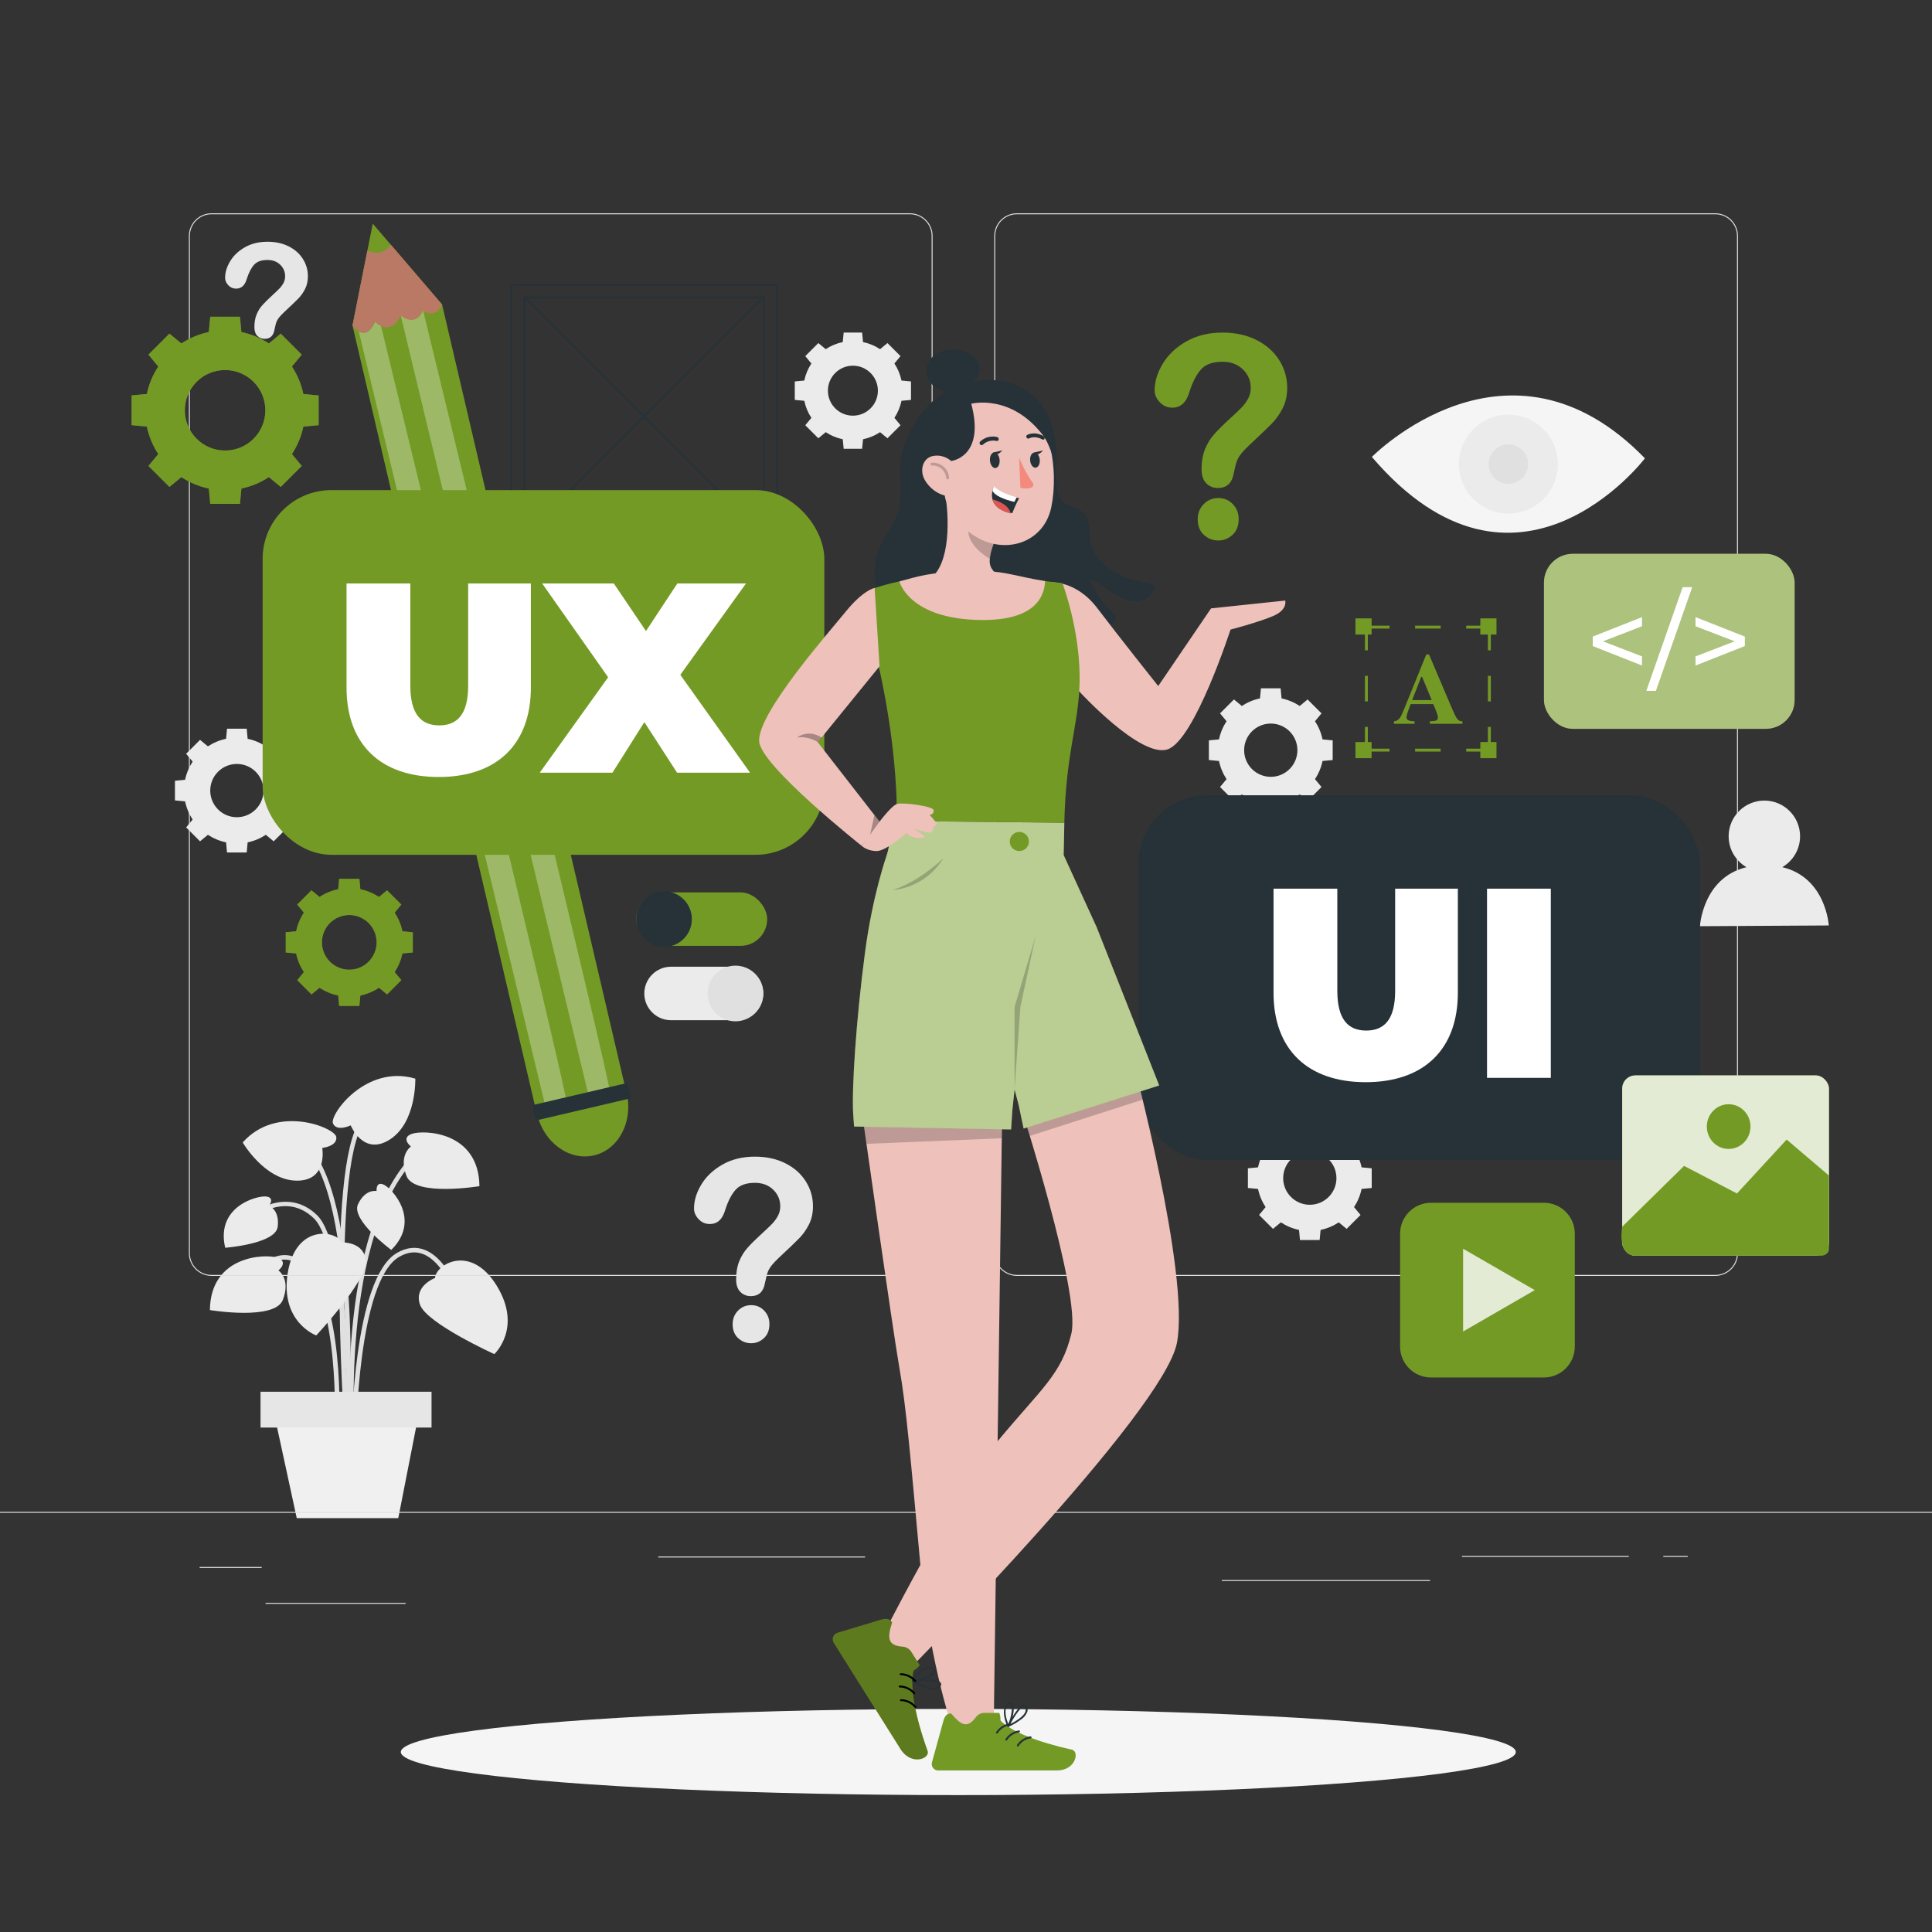 <svg xmlns="http://www.w3.org/2000/svg" viewBox="0 0 500 500">
    <rect x="0" y="0" width="500" height="500" fill="#333333" stroke="none"/>
    <g id="limelogic--background-complete--inject-2">
        <g>
            <g>
                <path d="M90.314,369.046c-.015-.463-1.572-46.428-9.049-53.698-7.272-7.069-15.618-.263-15.969,.03l-.75-.898c.094-.08,9.514-7.768,17.535,.03,7.812,7.597,9.341,52.589,9.402,54.501l-1.169,.037Z"
                      style="fill:#e0e0e0;"></path>
                <path d="M90.956,378.079c-.054-.549-5.11-55.182,14.842-78.079l.882,.768c-19.621,22.518-14.612,76.653-14.559,77.197l-1.165,.114Z"
                      style="fill:#e0e0e0;"></path>
                <path d="M90.219,372.3l-1.168-.078c.041-.619,3.905-62.109-10.73-75.57l.792-.862c15.045,13.839,11.274,73.956,11.106,76.509Z"
                      style="fill:#e0e0e0;"></path>
                <path d="M92.123,372.266l-1.17-.009c.014-1.694,.483-41.534,11.8-48.019,2.516-1.443,4.979-1.683,7.322-.714,6.843,2.831,10.234,15.009,10.375,15.525l-1.129,.309c-.033-.121-3.381-12.143-9.695-14.753-1.99-.822-4.106-.604-6.292,.648-10.739,6.154-11.208,46.605-11.211,47.013Z"
                      style="fill:#e0e0e0;"></path>
                <path d="M87.716,372.295l-1.168-.066c.018-.314,1.707-31.483-6.705-42.465-2.038-2.66-4.251-3.929-6.588-3.765-5.512,.385-10.134,8.451-10.179,8.532l-1.019-.576c.2-.354,4.976-8.693,11.115-9.123,2.747-.195,5.307,1.227,7.601,4.221,8.676,11.326,7.018,41.945,6.943,43.242Z"
                      style="fill:#e0e0e0;"></path>
                <path d="M89.561,376.534c-.229-3.024-5.499-74.193,3.773-86.734l.941,.695c-9.016,12.194-3.603,85.214-3.547,85.95l-1.167,.089Z"
                      style="fill:#e0e0e0;"></path>
            </g>
            <path d="M112.597,330.737s-5.563,2.051-3.909,6.892c1.654,4.841,19.243,12.809,19.243,12.809,0,0,7.367-6.752,.601-17.733-6.765-10.981-15.786-5.433-15.936-1.968Z"
                  style="fill:#ebebeb;"></path>
            <path d="M88.415,321.521s5.923-.248,6.26,4.857c.337,5.105-12.832,19.228-12.832,19.228,0,0-9.398-3.397-7.379-16.137,2.019-12.739,12.479-11.089,13.952-7.949Z"
                  style="fill:#ebebeb;"></path>
            <path d="M83.4,297.084s3.949-.424,3.631-2.829c-.318-2.405-15.352-8.597-24.222,1.415,0,0,5.68,9.756,13.89,9.883,8.21,.128,6.701-8.469,6.701-8.469Z"
                  style="fill:#ebebeb;"></path>
            <path d="M90.759,291.242s-3.576,1.729-4.578-.481c-1.003-2.209,8.482-15.415,21.305-11.61,0,0,.34,11.284-6.561,15.734-6.9,4.451-10.166-3.643-10.166-3.643Z"
                  style="fill:#ebebeb;"></path>
            <path d="M72.061,328.791s2.726-2.201-.216-3.275c-2.941-1.074-17.374-.769-17.524,13.528,0,0,16.809,2.793,18.89-2.652,2.081-5.446-1.15-7.601-1.15-7.601Z"
                  style="fill:#ebebeb;"></path>
            <path d="M106.338,296.725s-2.725-2.201,.216-3.275c2.941-1.074,17.374-.769,17.524,13.527,0,0-16.809,2.794-18.89-2.652-2.08-5.446,1.15-7.6,1.15-7.6Z"
                  style="fill:#ebebeb;"></path>
            <path d="M97.452,308.242s-.24-2.675,1.92-1.627c2.16,1.048,9.684,9.166,1.884,16.868,0,0-10.498-7.776-8.606-11.825,1.893-4.049,4.802-3.417,4.802-3.417Z"
                  style="fill:#ebebeb;"></path>
            <path d="M69.625,312.054s1.629-2.135-.757-2.4c-2.386-.265-13.079,2.59-10.589,13.265,0,0,13.027-.979,13.586-5.414,.558-4.435-2.24-5.451-2.24-5.451Z"
                  style="fill:#ebebeb;"></path>
            <polygon points="103.075 392.887 76.798 392.887 69.808 360.648 109.401 360.648 103.075 392.887"
                     style="fill:#f0f0f0;"></polygon>
            <rect x="67.424" y="360.182" width="44.257" height="9.271" style="fill:#e6e6e6;"></rect>
        </g>
        <g>
            <g>
                <g>
                    <path d="M443.92,330.197h-180.746c-3.232,0-5.862-2.63-5.862-5.862V61.062c0-3.232,2.63-5.862,5.862-5.862h180.746c3.232,0,5.862,2.629,5.862,5.862V324.335c0,3.232-2.63,5.862-5.862,5.862ZM263.174,55.45c-3.095,0-5.612,2.518-5.612,5.612V324.335c0,3.095,2.518,5.612,5.612,5.612h180.746c3.095,0,5.612-2.518,5.612-5.612V61.062c0-3.094-2.518-5.612-5.612-5.612h-180.746Z"
                          style="fill:#e0e0e0;"></path>
                    <path d="M235.493,330.197H54.746c-3.232,0-5.862-2.63-5.862-5.862V61.062c0-3.232,2.629-5.862,5.862-5.862H235.493c3.232,0,5.862,2.629,5.862,5.862V324.335c0,3.232-2.63,5.862-5.862,5.862ZM54.746,55.45c-3.094,0-5.612,2.518-5.612,5.612V324.335c0,3.095,2.518,5.612,5.612,5.612H235.493c3.095,0,5.612-2.518,5.612-5.612V61.062c0-3.094-2.518-5.612-5.612-5.612H54.746Z"
                          style="fill:#e0e0e0;"></path>
                </g>
                <rect x="0" y="391.267" width="500" height=".25" style="fill:#e0e0e0;"></rect>
            </g>
            <rect x="51.672" y="405.531" width="16.06" height=".25" style="fill:#e0e0e0;"></rect>
            <rect x="170.352" y="402.821" width="53.53" height=".25" style="fill:#e0e0e0;"></rect>
            <rect x="68.732" y="414.821" width="36.25" height=".25" style="fill:#e0e0e0;"></rect>
            <rect x="378.352" y="402.691" width="43.19" height=".25" style="fill:#e0e0e0;"></rect>
            <rect x="430.452" y="402.691" width="6.33" height=".25" style="fill:#e0e0e0;"></rect>
            <rect x="316.212" y="408.921" width="53.89" height=".25" style="fill:#e0e0e0;"></rect>
        </g>
        <path d="M74.699,201.81c-.354-1.707-1.03-3.293-1.955-4.703l1.684-2.034-3.6-3.6-2.034,1.684c-1.409-.924-2.996-1.601-4.703-1.955l-.247-2.622h-5.091l-.247,2.622c-1.706,.354-3.293,1.03-4.702,1.955l-2.034-1.684-3.6,3.6,1.684,2.034c-.925,1.409-1.601,2.996-1.955,4.703l-2.622,.247v5.091l2.622,.247c.354,1.707,1.03,3.293,1.955,4.702l-1.684,2.034,3.6,3.6,2.034-1.684c1.409,.925,2.996,1.601,4.702,1.955l.247,2.622h5.091l.247-2.621c1.706-.354,3.293-1.03,4.703-1.955l2.034,1.684,3.6-3.6-1.684-2.034c.925-1.41,1.601-2.996,1.955-4.703l2.621-.247v-5.091l-2.621-.247Zm-6.508,2.792c0,3.806-3.086,6.892-6.892,6.892s-6.892-3.086-6.892-6.892,3.086-6.892,6.892-6.892,6.892,3.086,6.892,6.892Z"
              style="fill:#ebebeb;"></path>
        <path d="M342.275,191.357c-.354-1.707-1.03-3.293-1.955-4.703l1.684-2.034-3.6-3.6-2.034,1.684c-1.409-.924-2.996-1.601-4.702-1.955l-.247-2.622h-5.091l-.247,2.622c-1.706,.354-3.293,1.03-4.702,1.955l-2.034-1.684-3.6,3.6,1.684,2.034c-.925,1.409-1.601,2.996-1.955,4.703l-2.622,.247v5.091l2.622,.247c.354,1.706,1.03,3.293,1.955,4.702l-1.684,2.034,3.6,3.6,2.034-1.684c1.409,.925,2.996,1.601,4.702,1.955l.247,2.622h5.091l.247-2.621c1.706-.354,3.293-1.03,4.702-1.955l2.034,1.684,3.6-3.6-1.684-2.034c.925-1.41,1.601-2.996,1.955-4.703l2.621-.247v-5.091l-2.621-.247Zm-6.508,2.792c0,3.806-3.086,6.892-6.892,6.892s-6.892-3.086-6.892-6.892,3.086-6.892,6.892-6.892,6.892,3.086,6.892,6.892Z"
              style="fill:#ebebeb;"></path>
        <path d="M352.377,302.109c-.354-1.707-1.03-3.293-1.955-4.703l1.684-2.034-3.6-3.6-2.034,1.684c-1.409-.924-2.996-1.601-4.702-1.955l-.247-2.622h-5.091l-.247,2.622c-1.706,.354-3.293,1.03-4.702,1.955l-2.034-1.684-3.6,3.6,1.684,2.034c-.925,1.409-1.601,2.996-1.955,4.703l-2.622,.247v5.091l2.622,.247c.354,1.706,1.03,3.293,1.955,4.702l-1.684,2.034,3.6,3.6,2.034-1.684c1.409,.925,2.996,1.601,4.702,1.955l.247,2.622h5.091l.247-2.621c1.706-.354,3.293-1.03,4.702-1.955l2.034,1.684,3.6-3.6-1.684-2.034c.925-1.409,1.601-2.996,1.955-4.702l2.622-.247v-5.091l-2.622-.247Zm-6.508,2.792c0,3.806-3.086,6.892-6.892,6.892s-6.892-3.086-6.892-6.892c0-3.807,3.086-6.892,6.892-6.892s6.892,3.086,6.892,6.892Z"
              style="fill:#ebebeb;"></path>
        <path d="M233.306,98.486c-.332-1.602-.967-3.091-1.835-4.414l1.58-1.909-3.379-3.379-1.909,1.58c-1.323-.868-2.812-1.503-4.413-1.835l-.232-2.46h-4.778l-.232,2.46c-1.602,.332-3.091,.967-4.413,1.835l-1.909-1.58-3.379,3.379,1.58,1.909c-.868,1.323-1.503,2.812-1.835,4.413l-2.461,.232v4.778l2.461,.232c.332,1.602,.967,3.091,1.835,4.413l-1.58,1.909,3.379,3.379,1.909-1.581c1.323,.868,2.812,1.503,4.413,1.835l.232,2.46h4.778l.232-2.46c1.601-.332,3.091-.967,4.413-1.835l1.909,1.581,3.379-3.379-1.58-1.909c.868-1.323,1.503-2.812,1.835-4.413l2.46-.232v-4.778l-2.46-.232Zm-6.108,2.621c0,3.572-2.896,6.468-6.469,6.468-3.572,0-6.468-2.896-6.468-6.468,0-3.572,2.896-6.468,6.468-6.468,3.573,0,6.469,2.896,6.469,6.468Z"
              style="fill:#ebebeb;"></path>
        <path d="M461.25,224.421c2.753-1.601,4.608-4.575,4.608-7.989,0-5.106-4.139-9.244-9.244-9.244s-9.244,4.139-9.244,9.244c0,3.417,1.859,6.394,4.616,7.994-11.344,2.727-12.043,15.276-12.043,15.276l33.342-.193s-.699-12.39-12.035-15.088Z"
              style="fill:#ebebeb;"></path>
        <g>
            <path d="M355.037,118.256s35.333-36.035,70.667,.359c0,0-33.113,43.578-70.667-.359Z"
                  style="fill:#f5f5f5;"></path>
            <circle cx="390.37" cy="120.112" r="12.803" style="fill:#ebebeb;"></circle>
            <circle cx="390.37" cy="120.112" r="5.115" style="fill:#e0e0e0;"></circle>
        </g>
        <g>
            <path d="M194.416,347.629c-1.286,0-2.408-.434-3.367-1.302-.959-.868-1.438-2.083-1.438-3.644,0-1.385,.464-2.55,1.391-3.495,.927-.945,2.065-1.418,3.414-1.418,1.328,0,2.445,.473,3.351,1.418,.906,.945,1.359,2.11,1.359,3.495,0,1.539-.474,2.748-1.423,3.627-.948,.879-2.044,1.319-3.288,1.319Z"
                  style="fill:#e6e6e6;"></path>
            <path d="M179.61,312.762c0-2.034,.626-4.095,1.878-6.182,1.252-2.087,3.079-3.816,5.48-5.186,2.401-1.37,5.203-2.055,8.405-2.055,2.976,0,5.603,.573,7.881,1.718,2.278,1.145,4.038,2.703,5.28,4.673,1.242,1.97,1.863,4.111,1.863,6.423,0,1.82-.354,3.415-1.062,4.785-.708,1.37-1.55,2.553-2.525,3.549-.975,.996-2.725,2.671-5.249,5.026-.698,.664-1.257,1.248-1.678,1.75-.421,.503-.734,.964-.939,1.381-.205,.417-.364,.835-.477,1.252-.113,.417-.282,1.151-.508,2.2-.39,2.227-1.611,3.34-3.664,3.34-1.067,0-1.965-.364-2.694-1.092-.729-.728-1.093-1.809-1.093-3.244,0-1.798,.267-3.356,.8-4.673,.534-1.317,1.242-2.473,2.124-3.468,.883-.996,2.073-2.178,3.571-3.549,1.314-1.199,2.263-2.103,2.848-2.714,.585-.61,1.077-1.29,1.478-2.039,.4-.749,.6-1.562,.6-2.441,0-1.713-.611-3.158-1.832-4.335-1.221-1.177-2.796-1.766-4.726-1.766-2.258,0-3.92,.594-4.987,1.782-1.067,1.188-1.97,2.938-2.709,5.251-.698,2.42-2.022,3.629-3.971,3.629-1.149,0-2.119-.422-2.909-1.268-.79-.846-1.185-1.761-1.185-2.746Z"
                  style="fill:#e6e6e6;"></path>
        </g>
        <path d="M190.618,264.033h-16.949c-3.823,0-6.923-3.099-6.923-6.923h0c0-3.823,3.099-6.923,6.923-6.923h16.949c3.823,0,6.923,3.099,6.923,6.923h0c0,3.823-3.099,6.923-6.923,6.923Z"
              style="fill:#ebebeb;"></path>
        <circle cx="190.337" cy="257.11" r="7.204" style="fill:#e0e0e0;"></circle>
        <g>
            <path d="M68.56,96.176c-.895,0-1.676-.302-2.343-.907-.667-.605-1.001-1.45-1.001-2.536,0-.964,.323-1.775,.968-2.433,.645-.658,1.438-.987,2.376-.987,.924,0,1.702,.329,2.332,.987,.631,.658,.946,1.469,.946,2.433,0,1.071-.33,1.913-.99,2.525-.66,.612-1.423,.918-2.288,.918Z"
                  style="fill:#e6e6e6;"></path>
            <path d="M58.255,71.907c0-1.416,.436-2.85,1.307-4.303,.871-1.453,2.143-2.656,3.814-3.61,1.671-.954,3.622-1.431,5.85-1.431,2.071,0,3.9,.399,5.486,1.196,1.586,.797,2.811,1.881,3.675,3.252,.864,1.371,1.296,2.861,1.296,4.471,0,1.267-.246,2.377-.739,3.331-.493,.954-1.079,1.777-1.757,2.47-.679,.693-1.897,1.859-3.654,3.498-.486,.462-.875,.868-1.168,1.218-.293,.35-.511,.671-.654,.961-.143,.291-.254,.581-.332,.872-.079,.291-.197,.801-.354,1.531-.272,1.55-1.121,2.325-2.55,2.325-.743,0-1.368-.253-1.875-.76-.507-.506-.761-1.259-.761-2.258,0-1.252,.186-2.336,.557-3.252,.371-.916,.864-1.721,1.479-2.414s1.443-1.516,2.486-2.47c.914-.835,1.575-1.464,1.982-1.889,.407-.425,.75-.897,1.029-1.419,.279-.522,.418-1.088,.418-1.699,0-1.192-.425-2.198-1.275-3.018-.85-.819-1.946-1.229-3.289-1.229-1.571,0-2.729,.413-3.471,1.241s-1.371,2.045-1.886,3.655c-.486,1.684-1.407,2.526-2.764,2.526-.8,0-1.475-.294-2.025-.883-.55-.589-.825-1.226-.825-1.911Z"
                  style="fill:#e6e6e6;"></path>
        </g>
    </g>
    <g id="limelogic--Shadow--inject-2">
        <ellipse cx="248.009" cy="453.417" rx="144.277" ry="11.155" style="fill:#f5f5f5;"></ellipse>
    </g>
    <g id="limelogic--UI--inject-2">
        <g>
            <rect x="294.575" y="205.818" width="145.368" height="94.385" rx="17.807" ry="17.807"
                  style="fill:#263238;"></rect>
            <g>
                <path d="M329.589,256.915v-26.929h16.508v26.439c0,7.484,2.867,10.282,7.483,10.282,4.617,0,7.484-2.798,7.484-10.282v-26.439h16.228v26.929c0,14.69-8.813,23.152-23.852,23.152-15.038,0-23.852-8.463-23.852-23.152Z"
                      style="fill:#fff;"></path>
                <path d="M384.841,229.986h16.507v48.962h-16.507v-48.962Z" style="fill:#fff;"></path>
            </g>
        </g>
    </g>
    <g id="limelogic--Video--inject-2">
        <g>
            <path d="M370.337,311.276h29.225c4.412,0,7.994,3.582,7.994,7.994v29.225c0,4.412-3.582,7.994-7.994,7.994h-29.225c-4.412,0-7.994-3.582-7.994-7.994v-29.225c0-4.412,3.582-7.994,7.994-7.994Z"
                  style="fill:#749A26;"></path>
            <polygon
                    points="397.198 333.882 387.923 339.237 378.648 344.591 378.648 333.882 378.648 323.172 387.923 328.527 397.198 333.882"
                    style="fill:#fff; opacity:.8;"></polygon>
        </g>
    </g>
    <g id="limelogic--Image--inject-2">
        <g>
            <rect x="419.82" y="278.313" width="53.518" height="46.669" rx="3.422" ry="3.422"
                  style="fill:#749A26;"></rect>
            <rect x="419.82" y="278.313" width="53.518" height="46.669" rx="3.422" ry="3.422"
                  style="fill:#fff; opacity:.8;"></rect>
            <path d="M419.82,317.473l16.02-15.736,13.688,7.133,12.855-13.951,10.955,9.327v18.973c0,.973-.904,1.761-2.02,1.761h-48.076c-4.43,0-3.628-6.321-3.422-7.508Z"
                  style="fill:#749A26;"></path>
            <path d="M453.026,291.557c0,3.194-2.53,5.784-5.65,5.784s-5.65-2.589-5.65-5.784c0-3.194,2.53-5.784,5.65-5.784s5.65,2.589,5.65,5.784Z"
                  style="fill:#749A26;"></path>
        </g>
    </g>
    <g id="limelogic--Icon--inject-2">
        <g>
            <rect x="399.576" y="143.325" width="64.87" height="45.296" rx="7.454" ry="7.454"
                  style="fill:#749A26;"></rect>
            <rect x="399.576" y="143.325" width="64.87" height="45.296" rx="7.454" ry="7.454"
                  style="fill:#fff; opacity:.4;"></rect>
            <g>
                <path d="M424.958,162.07l-10.114,3.903,10.114,3.903v2.364l-12.763-5.042v-2.45l12.763-5.042v2.365Z"
                      style="fill:#fff;"></path>
                <path d="M435.469,151.957h2.478l-9.401,26.835h-2.478l9.401-26.835Z" style="fill:#fff;"></path>
                <path d="M451.564,164.748v2.45l-12.763,5.042v-2.364l10.142-3.903-10.142-3.903v-2.365l12.763,5.042Z"
                      style="fill:#fff;"></path>
            </g>
        </g>
    </g>
    <g id="limelogic--Text--inject-2">
        <g>
            <g>
                <polyline points="385.446 188.127 385.446 194.127 379.446 194.127"
                          style="fill:none; stroke:#749A26; stroke-miterlimit:10; stroke-width:.75px;"></polyline>
                <line x1="372.837" y1="194.127" x2="362.923" y2="194.127"
                      style="fill:none; stroke:#749A26; stroke-dasharray:0 0 6.609 6.609; stroke-miterlimit:10; stroke-width:.75px;"></line>
                <polyline points="359.619 194.127 353.619 194.127 353.619 188.127"
                          style="fill:none; stroke:#749A26; stroke-miterlimit:10; stroke-width:.75px;"></polyline>
                <line x1="353.619" y1="181.518" x2="353.619" y2="171.605"
                      style="fill:none; stroke:#749A26; stroke-dasharray:0 0 6.609 6.609; stroke-miterlimit:10; stroke-width:.75px;"></line>
                <polyline points="353.619 168.3 353.619 162.3 359.619 162.3"
                          style="fill:none; stroke:#749A26; stroke-miterlimit:10; stroke-width:.75px;"></polyline>
                <line x1="366.228" y1="162.3" x2="376.141" y2="162.3"
                      style="fill:none; stroke:#749A26; stroke-dasharray:0 0 6.609 6.609; stroke-miterlimit:10; stroke-width:.75px;"></line>
                <polyline points="379.446 162.3 385.446 162.3 385.446 168.3"
                          style="fill:none; stroke:#749A26; stroke-miterlimit:10; stroke-width:.75px;"></polyline>
                <line x1="385.446" y1="174.91" x2="385.446" y2="184.823"
                      style="fill:none; stroke:#749A26; stroke-dasharray:0 0 6.609 6.609; stroke-miterlimit:10; stroke-width:.75px;"></line>
            </g>
            <path d="M360.767,186.664c.627-.042,1.131-.326,1.512-.851,.246-.33,.597-1.058,1.055-2.185l5.779-14.24h.724l5.806,13.668c.651,1.533,1.139,2.522,1.461,2.966,.321,.445,.778,.659,1.371,.642v.661h-8.421v-.661c.847-.034,1.403-.105,1.67-.216,.267-.11,.4-.39,.4-.838,0-.203-.068-.512-.203-.927-.085-.246-.2-.542-.344-.889l-.662-1.575h-5.84c-.382,1.033-.628,1.706-.738,2.019-.229,.669-.343,1.156-.343,1.461,0,.373,.25,.644,.75,.813,.296,.093,.74,.144,1.333,.152v.661h-5.31v-.661Zm9.766-5.475l-2.502-6.021h-.219l-2.348,6.021h5.068Z"
                  style="fill:#749A26;"></path>
            <rect x="350.783" y="160.036" width="4.181" height="4.181" style="fill:#749A26;"></rect>
            <rect x="383.108" y="160.036" width="4.181" height="4.181" style="fill:#749A26;"></rect>
            <rect x="350.783" y="192.037" width="4.181" height="4.181" style="fill:#749A26;"></rect>
            <rect x="383.108" y="192.037" width="4.181" height="4.181" style="fill:#749A26;"></rect>
        </g>
    </g>
    <g id="limelogic--Gears--inject-2">
        <g>
            <path d="M78.505,101.961c-.535-2.579-1.557-4.977-2.954-7.106l2.545-3.073-5.44-5.44-3.074,2.544c-2.13-1.397-4.527-2.419-7.106-2.954l-.373-3.962h-7.694l-.373,3.962c-2.579,.535-4.977,1.557-7.106,2.954l-3.074-2.544-5.44,5.44,2.544,3.074c-1.398,2.129-2.419,4.527-2.954,7.106l-3.962,.374v7.693l3.962,.374c.535,2.579,1.557,4.976,2.954,7.106l-2.544,3.074,5.44,5.44,3.074-2.545c2.129,1.398,4.527,2.42,7.106,2.955l.373,3.962h7.694l.373-3.961c2.579-.535,4.977-1.557,7.106-2.955l3.074,2.545,5.44-5.44-2.545-3.073c1.398-2.13,2.42-4.527,2.954-7.106l3.961-.374v-7.693l-3.961-.374Zm-9.835,4.22c0,5.752-4.663,10.415-10.415,10.415s-10.415-4.663-10.415-10.415,4.663-10.415,10.415-10.415,10.415,4.663,10.415,10.415Z"
                  style="fill:#749A26;"></path>
            <path d="M78.505,101.961c-.535-2.579-1.557-4.977-2.954-7.106l2.545-3.073-5.44-5.44-3.074,2.544c-2.13-1.397-4.527-2.419-7.106-2.954l-.373-3.962h-7.694l-.373,3.962c-2.579,.535-4.977,1.557-7.106,2.954l-3.074-2.544-5.44,5.44,2.544,3.074c-1.398,2.129-2.419,4.527-2.954,7.106l-3.962,.374v7.693l3.962,.374c.535,2.579,1.557,4.976,2.954,7.106l-2.544,3.074,5.44,5.44,3.074-2.545c2.129,1.398,4.527,2.42,7.106,2.955l.373,3.962h7.694l.373-3.961c2.579-.535,4.977-1.557,7.106-2.955l3.074,2.545,5.44-5.44-2.545-3.073c1.398-2.13,2.42-4.527,2.954-7.106l3.961-.374v-7.693l-3.961-.374Zm-9.835,4.22c0,5.752-4.663,10.415-10.415,10.415s-10.415-4.663-10.415-10.415,4.663-10.415,10.415-10.415,10.415,4.663,10.415,10.415Z"
                  style="fill:#749A26; opacity:.6;"></path>
        </g>
        <g>
            <path d="M104.145,241.016c-.363-1.752-1.057-3.38-2.006-4.826l1.728-2.087-3.695-3.695-2.088,1.728c-1.446-.949-3.075-1.643-4.826-2.006l-.253-2.691h-5.225l-.254,2.691c-1.751,.363-3.38,1.057-4.826,2.006l-2.087-1.728-3.695,3.695,1.728,2.088c-.949,1.446-1.643,3.075-2.007,4.826l-2.691,.254v5.225l2.691,.254c.363,1.751,1.057,3.38,2.007,4.826l-1.728,2.087,3.695,3.695,2.087-1.728c1.446,.95,3.075,1.643,4.826,2.007l.254,2.691h5.225l.253-2.69c1.751-.363,3.38-1.057,4.826-2.007l2.088,1.728,3.695-3.695-1.728-2.087c.949-1.447,1.643-3.075,2.006-4.826l2.69-.254v-5.225l-2.69-.254Zm-6.679,2.866c0,3.906-3.167,7.073-7.074,7.073s-7.074-3.167-7.074-7.073c0-3.907,3.167-7.074,7.074-7.074s7.074,3.167,7.074,7.074Z"
                  style="fill:#749A26;"></path>
            <path d="M104.145,241.016c-.363-1.752-1.057-3.38-2.006-4.826l1.728-2.087-3.695-3.695-2.088,1.728c-1.446-.949-3.075-1.643-4.826-2.006l-.253-2.691h-5.225l-.254,2.691c-1.751,.363-3.38,1.057-4.826,2.006l-2.087-1.728-3.695,3.695,1.728,2.088c-.949,1.446-1.643,3.075-2.007,4.826l-2.691,.254v5.225l2.691,.254c.363,1.751,1.057,3.38,2.007,4.826l-1.728,2.087,3.695,3.695,2.087-1.728c1.446,.95,3.075,1.643,4.826,2.007l.254,2.691h5.225l.253-2.69c1.751-.363,3.38-1.057,4.826-2.007l2.088,1.728,3.695-3.695-1.728-2.087c.949-1.447,1.643-3.075,2.006-4.826l2.69-.254v-5.225l-2.69-.254Zm-6.679,2.866c0,3.906-3.167,7.073-7.074,7.073s-7.074-3.167-7.074-7.073c0-3.907,3.167-7.074,7.074-7.074s7.074,3.167,7.074,7.074Z"
                  style="fill:#749A26; opacity:.6;"></path>
        </g>
    </g>
    <g id="limelogic--Pencil--inject-2">
        <g>
            <g>
                <path d="M138.966,288.247c-1.741-7.444,2.042-14.694,8.451-16.193,6.408-1.499,13.015,3.321,14.756,10.765,1.741,7.444-2.042,14.694-8.451,16.193-6.408,1.499-13.015-3.321-14.756-10.765Z"
                      style="fill:#749A26;"></path>
            </g>
            <polygon
                    points="91.224 84.239 96.468 57.88 114.413 78.815 161.908 281.878 138.718 287.302 91.224 84.239"
                    style="fill:#749A26;"></polygon>
            <path d="M101.214,63.401c-1.678,2.062-3.718,2.556-6.136,1.452l-3.854,19.385s3.222,4.755,5.811-.989c0,0,4.056,4.126,6.613-1.547,0,0,3.733,3.168,5.768-1.349,0,0,3.192,2.47,4.998-1.539l-13.2-15.414Z"
                  style="fill:#b97964;"></path>
            <path d="M103.733,81.71l48.798,202.654,5.399-1.263c.8-.452-48.428-202.74-48.428-202.74-2.035,4.517-5.768,1.349-5.768,1.349Z"
                  style="fill:#fff; opacity:.3;"></path>
            <path d="M97.069,83.315c-1.427,3.168-3.046,3.141-4.212,2.482l48.457,201.237,5.399-1.263c.762-.431-43.83-183.836-48.1-201.391-.915-.429-1.543-1.065-1.543-1.065Z"
                  style="fill:#fff; opacity:.3;"></path>
            <rect x="137.915" y="283.088" width="25.225" height="4.071"
                  transform="translate(362.033 528.473) rotate(166.836)" style="fill:#263238;"></rect>
        </g>
    </g>
    <g id="limelogic--Frame--inject-2">
        <g>
            <rect x="132.362" y="73.752" width="68.768" height="68.768"
                  style="fill:none; stroke:#263238; stroke-miterlimit:10; stroke-width:.5px;"></rect>
            <rect x="135.667" y="77.001" width="61.977" height="61.977"
                  style="fill:none; stroke:#263238; stroke-miterlimit:10; stroke-width:.5px;"></rect>
            <line x1="135.667" y1="138.72" x2="197.644" y2="76.743"
                  style="fill:none; stroke:#263238; stroke-miterlimit:10; stroke-width:.5px;"></line>
            <line x1="197.644" y1="138.72" x2="135.667" y2="76.743"
                  style="fill:none; stroke:#263238; stroke-miterlimit:10; stroke-width:.5px;"></line>
        </g>
    </g>
    <g id="limelogic--UX--inject-2">
        <g>
            <rect x="67.968" y="126.837" width="145.368" height="94.385" rx="17.807" ry="17.807"
                  style="fill:#749A26;"></rect>
            <g>
                <path d="M89.685,177.934v-26.929h16.507v26.44c0,7.484,2.868,10.282,7.484,10.282,4.617,0,7.484-2.798,7.484-10.282v-26.44h16.227v26.929c0,14.689-8.813,23.152-23.852,23.152s-23.852-8.463-23.852-23.152Z"
                      style="fill:#fff;"></path>
                <path d="M175.223,199.967l-8.463-13.08-8.254,13.08h-18.816l17.696-24.691-17.067-24.271h18.536l8.324,12.31,8.114-12.31h17.767l-16.997,23.642,18.046,25.32h-18.885Z"
                      style="fill:#fff;"></path>
            </g>
        </g>
    </g>
    <g id="limelogic--Button--inject-2">
        <rect x="164.646" y="230.947" width="33.902" height="13.846" rx="6.923" ry="6.923"
              style="fill:#749A26;"></rect>
        <path d="M179.053,237.869c0,3.978-3.225,7.204-7.204,7.204s-7.204-3.225-7.204-7.204,3.225-7.204,7.204-7.204,7.204,3.225,7.204,7.204Z"
              style="fill:#263238;"></path>
    </g>
    <g id="limelogic--Character--inject-2">
        <g>
            <g>
                <path d="M288.626,148.141c-3.114-1.712-5.78-4.48-6.41-7.845-.496-2.652,.145-5.809-1.874-7.7-1.4-1.312-3.619-1.48-5.174-2.623-2.768-2.034-1.441-10.092-1.738-13.404-.408-4.563-3.682-4.844-7.35-7.816l-18.034-8.229c-7.635,.828-14.545,11.997-15.017,19.791-.264,4.346,.68,8.862-.836,12.97-.969,2.627-2.87,4.848-4.087,7.379-1.978,4.113-2.051,8.87-1.096,13.3,.954,4.43,2.873,8.612,4.779,12.756,.725,1.576,1.526,3.24,3.04,4.184,1.19,.742,2.658,.931,4.074,1.07,12.864,1.263,26.009-.109,38.278-3.994,4.839-1.533,10.04-3.927,11.742-8.495-3.006-2.694-5.41-5.992-7.006-9.614,2.191,.761,4.01,2.232,5.925,3.498,1.915,1.266,4.115,2.38,6.445,2.253s4.681-1.948,4.509-4.158c-3.499-.794-7.055-1.61-10.17-3.322Z"
                      style="fill:#263238;"></path>
                <path d="M251.791,92.111c-1.116-.934-2.563-1.398-4.008-1.574-1.699-.207-3.482-.029-5,.761-1.518,.79-2.735,2.247-2.995,3.939-.277,1.806,.588,3.695,2.031,4.815,1.443,1.12,3.387,1.501,5.189,1.2l2.275-.671c.955-.515,1.903-1.07,2.683-1.825,.78-.754,1.387-1.733,1.512-2.81,.168-1.446-.57-2.901-1.687-3.835Z"
                      style="fill:#263238;"></path>
                <g>
                    <path d="M244.528,127.331l10.261,10.356,2.879,1.728c-.644,1.527-1.195,3.099-1.431,4.622-.45,2.686,.518,3.619,2.929,5.702,1.024,.885-.841,25.847-1.552,28.582l-16.971-28.531c5.405-3.753,5.058-16.11,3.885-22.459Z"
                          style="fill:#eec1bb;"></path>
                    <path d="M256.153,144.627c-2.822-1.675-5.919-4.581-5.547-7.901,.165-1.398,.467-2.723,.801-3.572l5.732,7.589c-.47,1.223-.642,2.032-.986,3.884Z"
                          style="opacity:.2;"></path>
                    <path d="M242.54,115.656c.966,10.543,1.152,15.014,6.593,20.542,8.183,8.316,20.774,5.518,22.941-4.932,1.951-9.406,.044-25.067-10.306-29.498-10.197-4.365-20.193,3.345-19.227,13.887Z"
                          style="fill:#eec1bb;"></path>
                    <path d="M256.196,119.088c.052,1.116,.656,2.031,1.349,2.046,.693,.014,1.213-.878,1.161-1.994-.052-1.116-.656-2.032-1.349-2.046-.693-.015-1.213,.878-1.161,1.994Z"
                          style="fill:#263238;"></path>
                    <path d="M266.593,119.056c.052,1.081,.655,1.969,1.347,1.983,.691,.014,1.209-.85,1.157-1.931-.053-1.081-.655-1.969-1.347-1.983-.691-.015-1.209,.85-1.157,1.931Z"
                          style="fill:#263238;"></path>
                    <path d="M253.996,115.202c.134,.015,.271-.024,.375-.12,1.624-1.504,3.453-.976,3.474-.97,.271,.079,.545-.074,.607-.351,.061-.276-.111-.567-.385-.65-.096-.028-2.391-.694-4.406,1.174-.201,.186-.205,.516-.009,.736,.095,.106,.218,.167,.344,.181Z"
                          style="fill:#263238;"></path>
                    <path d="M270.09,113.766c.106-.036,.195-.115,.241-.23,.096-.239-.021-.542-.262-.677-2.41-1.355-4.196-.325-4.271-.28-.212,.126-.263,.425-.114,.669,.148,.243,.441,.338,.653,.214,.069-.042,1.468-.817,3.384,.261,.124,.07,.257,.081,.369,.043Z"
                          style="fill:#263238;"></path>
                    <path d="M263.765,118.542s1.649,3.946,3.51,6.407c.325,.43,.124,1.058-.382,1.244-1.302,.479-2.826,.045-2.826,.045l-.303-7.696Z"
                          style="fill:#f4897d;"></path>
                    <path d="M256.96,117.14l2.42-.572s-1.323,1.804-2.42,.572Z"
                          style="fill:#263238;"></path>
                    <path d="M267.5,117.15l2.42-.572s-1.323,1.804-2.42,.572Z"
                          style="fill:#263238;"></path>
                    <path d="M246.199,119.298s8.841-1.006,5.158-14.816c0,0,10.41-2.714,18.712,8.376,1.322,1.766,2.111,4.713,3.295,7.254,0,0,1.987-20.06-15.813-21.704-17.772-1.642-21.266,23.344-12.595,31.752,0,0-2.124-5.739,1.243-10.862Z"
                          style="fill:#263238;"></path>
                    <g>
                        <path d="M263.765,128.945c-.804,1.323-1.794,3.872-1.794,3.872-.222-.045-.445-.09-.664-.147-2.998-.692-4.128-2.113-4.472-3.478-.185-.748-.127-1.486-.01-2.071,.129-.679,.361-1.139,.361-1.139,1.34,1.421,4.078,2.305,5.561,2.709,.619,.176,1.018,.254,1.018,.254Z"
                              style="fill:#263238;"></path>
                        <path d="M263.115,128.698l-.588,1.194c-2.986-.698-4.982-1.634-5.679-2.856,.136-.718,.382-1.205,.382-1.205,1.417,1.504,4.315,2.439,5.885,2.867Z"
                              style="fill:#fff;"></path>
                        <path d="M261.591,132.908c-3.172-.732-4.369-2.236-4.732-3.68,1.07,.296,2.324,.785,3.339,1.588,.778,.611,1.179,1.369,1.393,2.092Z"
                              style="fill:#dc5753;"></path>
                    </g>
                    <g>
                        <path d="M239.35,124.248c1.245,2.162,3.269,3.52,5.124,3.985,2.791,.7,4.232-3.787,3.279-6.583-.858-2.517-3.6-4.183-6.316-3.634-2.676,.54-3.512,3.759-2.088,6.232Z"
                              style="fill:#eec1bb;"></path>
                        <path d="M245.248,123.686c-.067-.999-.543-1.964-1.295-2.624-.752-.66-1.771-1.007-2.77-.944"
                              style="fill:none; opacity:.2; stroke:#000; stroke-linecap:round; stroke-linejoin:round; stroke-width:.75px;"></path>
                    </g>
                </g>
            </g>
            <path d="M271.732,150.727s6.644-.729,12.292,6.722,15.723,20.096,15.723,20.096l13.672-20.096,19.189-2.028s.72,2.368-3.118,4.005c-3.838,1.636-11.034,3.511-11.034,3.511,0,0-9.252,28.588-16.26,30.987-7.007,2.399-22.98-15.082-22.98-15.082l-7.486-28.114Z"
                  style="fill:#eec1bb;"></path>
            <g>
                <path d="M292.998,273.854s14.997,55.706,11.597,73.651-69.146,84.357-69.146,84.357l-8.668-5.304s20.219-40.159,31.605-53.822c11.386-13.663,16.354-17.126,18.88-27.601,2.525-10.475-13.327-59.429-13.327-59.429l29.06-11.852Z"
                      style="fill:#eec1bb;"></path>
                <path d="M223.067,287.713s7.927,56.305,9.704,66.351,2.911,23.605,5.397,50.697c2.485,27.093,9.027,44.645,9.027,44.645l9.942,.331,2.33-170.175-36.399,8.15Z"
                      style="fill:#eec1bb;"></path>
                <g>
                    <path d="M238.013,430.949l-2.179-3.469c-.493-.785-1.346-1.262-2.271-1.327-3.988-.284-3.9-2.436-2.699-6.225-.708-1.484-2.529-.86-3.026-.704l-11.061,3.332c-.929,.27-1.464,1.241-1.194,2.17,.048,.165,.12,.323,.214,.467,2.646,4.212,3.898,6.205,7.191,11.448l10.072,16.033c2.746,4.371,7.72,2.509,6.996,.453-3.297-9.22-4.516-16.449-3.733-20.431,.121-.723,.729-.44,1.689-1.747Z"
                          style="fill:#749A26;"></path>
                    <path d="M238.013,430.949l-2.179-3.469c-.493-.785-1.346-1.262-2.271-1.327-3.988-.284-3.9-2.436-2.699-6.225-.708-1.484-2.529-.86-3.026-.704l-11.061,3.332c-.929,.27-1.464,1.241-1.194,2.17,.048,.165,.12,.323,.214,.467,2.646,4.212,3.898,6.205,7.191,11.448l10.072,16.033c2.746,4.371,7.72,2.509,6.996,.453-3.297-9.22-4.516-16.449-3.733-20.431,.121-.723,.729-.44,1.689-1.747Z"
                          style="opacity:.2;"></path>
                    <path d="M242.386,437.276c.511-.143,.924-.52,1.113-1.017,.132-.255,.106-.563-.066-.793-.893-1.295-6.525-.806-7.162-.74-.068-0-.132,.03-.176,.082-.08,.096-.067,.24,.029,.32,1.08,.712,2.231,1.31,3.434,1.783,.879,.42,1.871,.548,2.828,.365Zm.612-1.556c.076,.097,.084,.23,.02,.335-.152,.352-.448,.623-.813,.742-1.391,.417-3.9-.9-5.222-1.683,2.318-.149,5.519-.102,6.015,.606Z"
                          style="fill:#263238;"></path>
                    <path d="M236.269,435.237c1.665-.074,5.559-1.341,5.855-2.656,.071-.273-.002-.656-.623-.983-2.527-1.266-5.389,3.055-5.462,3.256-.056,.071-.064,.169-.02,.249,.044,.033,.096,.052,.151,.055l.099,.079Zm5.002-3.282c.471,.229,.407,.405,.384,.468-.142,.817-3.061,1.984-4.934,2.239,.731-.986,2.708-3.395,4.378-2.784l.171,.077Z"
                          style="fill:#263238;"></path>
                    <path d="M236.849,435.039c-.914-1.092-2.324-1.752-3.748-1.754"
                          style="fill:none; stroke:#000; stroke-linecap:round; stroke-linejoin:round; stroke-width:.5px;"></path>
                    <path d="M236.581,438.214c-.914-1.092-2.324-1.752-3.748-1.754"
                          style="fill:none; stroke:#000; stroke-linecap:round; stroke-linejoin:round; stroke-width:.5px;"></path>
                    <path d="M236.902,441.753c-.914-1.092-2.324-1.752-3.748-1.754"
                          style="fill:none; stroke:#000; stroke-linecap:round; stroke-linejoin:round; stroke-width:.5px;"></path>
                </g>
                <path d="M224.242,296.024l35.018-1.442,.032-2.325-35.677-.663s.509,3.597,.627,4.43Z"
                      style="opacity:.2;"></path>
                <polygon
                        points="266.514 293.974 295.716 284.589 295.192 282.448 265.842 291.773 266.514 293.974"
                        style="opacity:.2;"></polygon>
                <g>
                    <path d="M258.612,443.29h-3.876c-.877,0-1.688,.444-2.206,1.151-2.235,3.052-3.915,1.899-6.346-.971-1.546-.18-1.962,1.593-2.088,2.07l-2.897,10.54c-.252,.88,.258,1.798,1.138,2.049,.157,.045,.319,.066,.482,.064h30.708c4.884,0,5.896-4.922,3.884-5.377-9.047-1.999-15.453-4.661-18.249-7.293-.518-.461,.014-.805-.55-2.233Z"
                          style="fill:#749A26;"></path>
                    <path d="M265.882,442.971c.143-.482,.048-1.002-.255-1.403-.138-.234-.398-.369-.668-.346-1.487,.064-3.931,4.822-4.198,5.366-.034,.054-.043,.121-.023,.182,.037,.113,.158,.175,.271,.138,1.114-.507,2.172-1.128,3.157-1.854,.779-.493,1.381-1.223,1.716-2.082Zm-.939-1.274c.116-.012,.226,.049,.278,.153,.206,.299,.274,.672,.186,1.025-.366,1.324-2.684,2.672-3.977,3.337,1.048-1.932,2.696-4.474,3.513-4.515Z"
                          style="fill:#263238;"></path>
                    <path d="M261.17,446.846c.778-1.371,1.724-5.129,.819-6.029-.183-.195-.527-.328-1.101,.005-2.286,1.387-.265,5.856-.141,6.016,.029,.081,.104,.136,.189,.141,.048-.019,.09-.051,.12-.093l.113-.04Zm-.112-5.66c.421-.262,.53-.122,.568-.072,.583,.525,.049,3.451-.689,5.08-.422-1.082-1.357-3.879-.027-4.909l.148-.099Z"
                          style="fill:#263238;"></path>
                    <path d="M261.303,446.281c-1.335,.182-2.573,.98-3.292,2.12"
                          style="fill:none; stroke:#263238; stroke-linecap:round; stroke-linejoin:round; stroke-width:.5px;"></path>
                    <path d="M263.712,448.094c-1.335,.182-2.573,.98-3.291,2.12"
                          style="fill:none; stroke:#263238; stroke-linecap:round; stroke-linejoin:round; stroke-width:.5px;"></path>
                    <path d="M266.709,449.619c-1.335,.182-2.574,.98-3.292,2.12"
                          style="fill:none; stroke:#263238; stroke-linecap:round; stroke-linejoin:round; stroke-width:.5px;"></path>
                </g>
            </g>
            <g>
                <g>
                    <path d="M296.613,272.33l-12.807-32.389-8.533-18.644,.172-8.379-43.38-.437c-.353,.828-.706,1.657-1.046,2.499-1.207,2.995-.561,3.219-1.516,6.281,0,0-3.677,10.362-5.627,25.137-2.358,17.867-3.464,35.37-3.07,41.888,.122,2.091,.244,3.259,.244,3.259l40.62,.755,.324-4.925,.571-5.432,1.029,3.892,1.316,6.231,35.09-11.148-3.389-8.59Z"
                          style="fill:#749A26;"></path>
                    <path d="M296.613,272.33l-12.807-32.389-8.533-18.644,.172-8.379-43.38-.437c-.353,.828-.706,1.657-1.046,2.499-1.207,2.995-.561,3.219-1.516,6.281,0,0-3.677,10.362-5.627,25.137-2.358,17.867-3.464,35.37-3.07,41.888,.122,2.091,.244,3.259,.244,3.259l40.62,.755,.324-4.925,.571-5.432,1.029,3.892,1.316,6.231,35.09-11.148-3.389-8.59Z"
                          style="fill:#fff; opacity:.5;"></path>
                    <polygon
                            points="262.568 281.951 262.568 260.604 268.027 242.236 264.069 260.604 262.568 281.951"
                            style="opacity:.2;"></polygon>
                </g>
                <circle cx="263.799" cy="217.777" r="2.477" style="fill:#749A26;"></circle>
                <path d="M231.132,230.299s7.987-.152,13.026-8.197c-4.342,4.019-8.684,6.751-13.026,8.197Z"
                      style="opacity:.2;"></path>
            </g>
            <path d="M275.445,212.918l-43.38-.437s.605-13.995-3.643-35.304c-.749-3.744-1.641-7.732-2.721-11.907-.951-3.643,.217-8.416-1.021-12.333,0,0,.035-.364,4.599-1.617,.029-.014,.043-.014,.072-.029,4.593-1.267,11.439-2.45,20.856-2.796,9.863-.36,15.405,2.326,20.282,1.881l4.477,.569s4.869,12.709,4.415,26.305c-.356,10.659-3.527,17.671-3.936,35.668Z"
                  style="fill:#749A26;"></path>
            <path d="M270.49,150.376c-.187,2.347-.874,10.199-16.381,10.084-18.934-.144-21.338-9.98-21.338-9.98,3.571-.995-.029,.014,0,0,4.593-1.267,7.812-2.367,17.229-2.712,9.862-.36,12.609,1.436,20.49,2.608Z"
                  style="fill:#eec1bb;"></path>
            <g>
                <path d="M226.358,152.176s-2.894,.432-7.542,6.178c-4.164,5.148-22.987,26.424-22.339,33.596,.58,6.41,26.589,27.005,26.589,27.005l4.841-5.954-16.27-20.912,15.991-19.661-1.272-20.252Z"
                      style="fill:#eec1bb;"></path>
                <path d="M226.733,213.851s3.882-5.463,5.535-5.822c1.653-.359,9.201,.575,9.345,1.653,.144,1.078-1.006,1.219-1.006,1.219l1.869,2.16s0,.647-.863,.791c0,0-.072,1.581-.934,1.653-.863,.072-4.241-1.078-4.241-1.078l2.803,1.941s.431,.719-1.725,.503c-2.156-.216-2.911-1.294-2.911-1.294,0,0-5.268,4.678-7.712,4.678-2.444,0-3.825-1.3-3.825-1.3l3.666-5.104Z"
                      style="fill:#eec1bb;"></path>
                <path d="M211.639,192.089s-2.183-1.651-5.38-1.232c0,0,2.92-2.296,6.448,.061l-1.068,1.17Z"
                      style="opacity:.3;"></path>
                <polygon points="227.63 212.643 225.198 215.988 226.305 210.94 227.63 212.643"
                         style="opacity:.3;"></polygon>
            </g>
        </g>
    </g>
    <g id="limelogic--Question_Mark--inject-2">
        <g>
            <path d="M315.318,139.879c-1.433,0-2.683-.484-3.751-1.451-1.068-.968-1.603-2.321-1.603-4.06,0-1.543,.517-2.841,1.55-3.895,1.033-1.053,2.301-1.58,3.804-1.58,1.479,0,2.724,.527,3.734,1.58,1.01,1.053,1.515,2.352,1.515,3.895,0,1.715-.528,3.062-1.585,4.042-1.057,.979-2.278,1.47-3.663,1.47Z"
                  style="fill:#749A26;"></path>
            <path d="M298.821,101.028c0-2.266,.698-4.562,2.093-6.888,1.395-2.326,3.43-4.252,6.106-5.779,2.676-1.526,5.798-2.29,9.365-2.29,3.316,0,6.244,.639,8.782,1.914,2.539,1.276,4.5,3.012,5.883,5.207,1.384,2.195,2.075,4.58,2.075,7.157,0,2.028-.395,3.806-1.183,5.332-.789,1.527-1.727,2.845-2.813,3.954-1.086,1.109-3.036,2.976-5.849,5.6-.778,.74-1.401,1.39-1.87,1.95-.469,.561-.818,1.073-1.046,1.539s-.406,.93-.532,1.396-.314,1.283-.566,2.451c-.434,2.482-1.795,3.722-4.082,3.722-1.189,0-2.19-.406-3.002-1.217-.812-.811-1.218-2.016-1.218-3.614,0-2.004,.297-3.74,.892-5.207,.595-1.467,1.384-2.755,2.367-3.865,.984-1.109,2.31-2.427,3.979-3.954,1.464-1.336,2.521-2.344,3.173-3.024,.652-.68,1.201-1.437,1.647-2.272,.446-.835,.669-1.741,.669-2.72,0-1.909-.68-3.519-2.041-4.831-1.361-1.312-3.116-1.968-5.266-1.968-2.516,0-4.368,.662-5.557,1.986-1.189,1.324-2.196,3.274-3.019,5.851-.778,2.696-2.253,4.044-4.425,4.044-1.281,0-2.361-.471-3.242-1.413-.88-.942-1.321-1.962-1.321-3.06Z"
                  style="fill:#749A26;"></path>
        </g>
    </g>
</svg>
